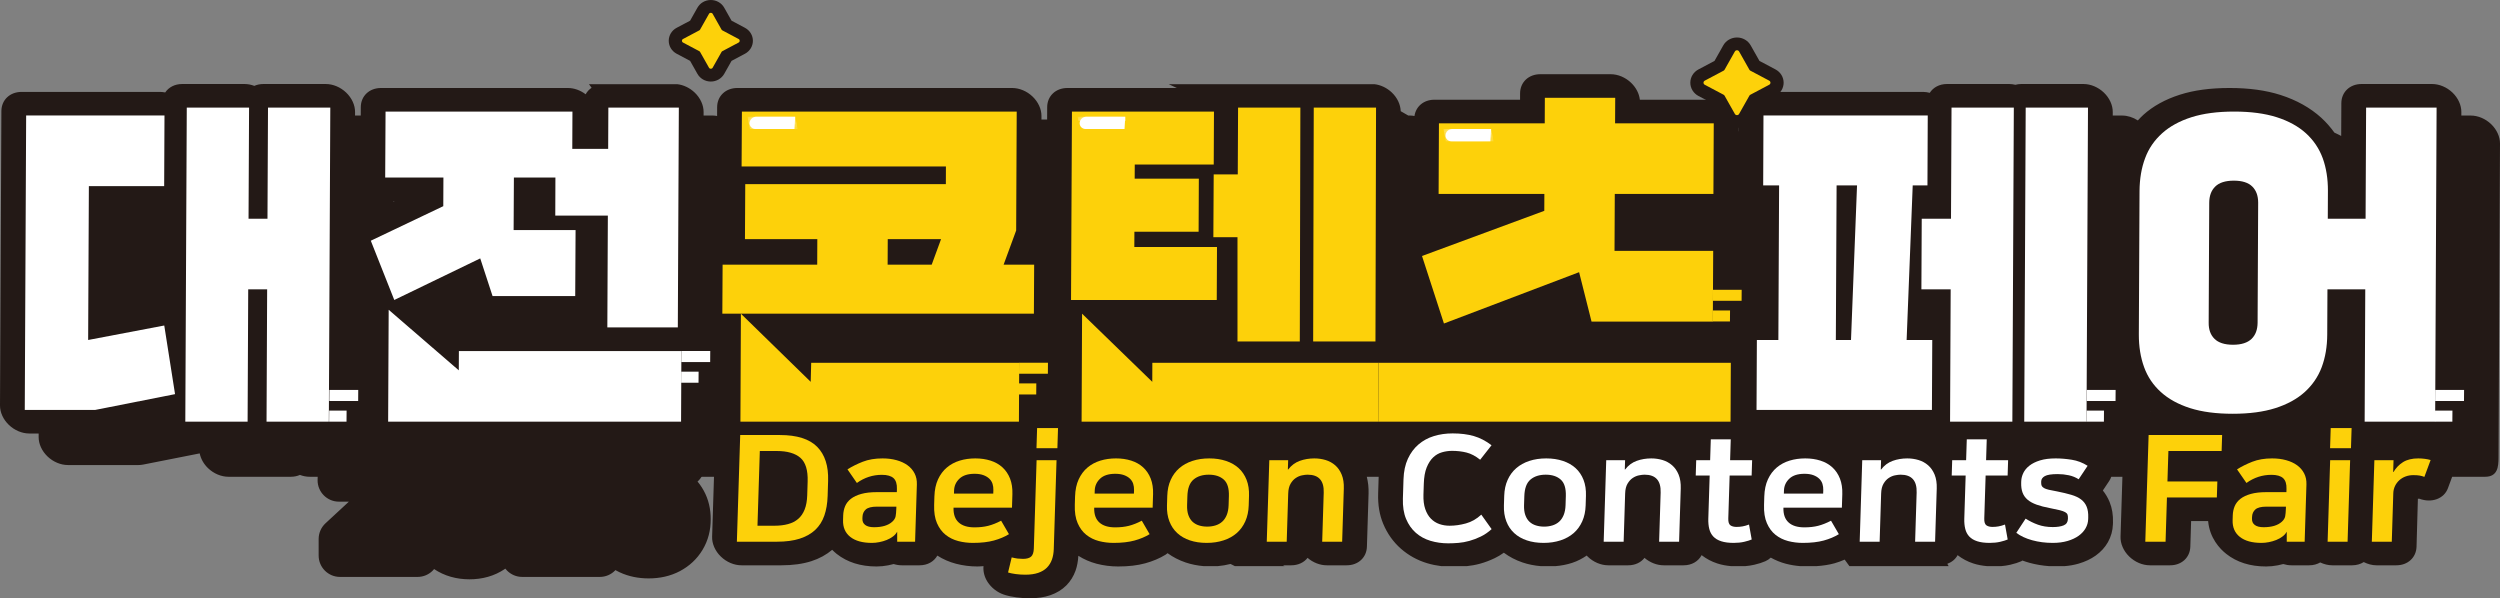 <svg width="234" height="56" viewBox="0 0 234 56" fill="none" xmlns="http://www.w3.org/2000/svg">
<rect x="0" y="0" width="234" height="56" fill="#808080" stroke="none"/>
<g clip-path="url(#clip0_8010_961)">
<path d="M66.533 7.034C66.236 7.034 65.964 6.878 65.82 6.626L65.048 5.256L63.634 4.506C63.373 4.369 63.211 4.105 63.211 3.816C63.211 3.528 63.373 3.264 63.635 3.125L65.048 2.376L65.82 1.007C65.964 0.754 66.236 0.598 66.533 0.598C66.831 0.598 67.104 0.756 67.246 1.009L68.018 2.376L69.431 3.127C69.692 3.264 69.854 3.528 69.854 3.816C69.854 4.105 69.692 4.369 69.43 4.508L68.017 5.256L67.246 6.626C67.104 6.877 66.831 7.034 66.533 7.034Z" fill="#FDD10A"/>
<path d="M66.532 1.196C66.6 1.196 66.667 1.229 66.704 1.294L67.536 2.769C67.554 2.801 67.581 2.827 67.614 2.844L69.135 3.651C69.271 3.722 69.271 3.911 69.135 3.982L67.614 4.789C67.581 4.806 67.554 4.832 67.536 4.864L66.704 6.339C66.667 6.404 66.6 6.437 66.532 6.437C66.465 6.437 66.398 6.404 66.362 6.339L65.529 4.864C65.511 4.832 65.484 4.806 65.452 4.789L63.93 3.982C63.794 3.911 63.794 3.722 63.93 3.651L65.452 2.844C65.484 2.827 65.511 2.801 65.529 2.769L66.362 1.294C66.398 1.229 66.465 1.196 66.532 1.196ZM66.532 0C66.01 0 65.529 0.276 65.279 0.721L64.593 1.937L63.338 2.601C62.879 2.844 62.594 3.31 62.594 3.816C62.594 4.323 62.879 4.789 63.338 5.032L64.593 5.697L65.279 6.912C65.53 7.357 66.01 7.633 66.532 7.633C67.055 7.633 67.535 7.357 67.786 6.913L68.473 5.697L69.728 5.031C70.186 4.788 70.471 4.323 70.471 3.816C70.471 3.31 70.186 2.845 69.728 2.602L68.473 1.937L67.786 0.72C67.536 0.276 67.055 0 66.532 0Z" fill="#231916"/>
<path d="M233.166 11.616C232.635 11.109 231.934 10.815 231.255 10.815H230.382L230.383 10.487C230.386 9.841 230.081 9.172 229.55 8.664C229.019 8.157 228.318 7.863 227.638 7.863H221.041C219.949 7.863 219.155 8.615 219.15 9.654L219.136 12.726C218.933 12.613 218.714 12.514 218.499 12.413C218.143 11.918 217.737 11.45 217.27 11.022C216.243 10.088 214.96 9.371 213.456 8.889C212.079 8.45 210.52 8.236 208.691 8.236C206.885 8.236 205.364 8.441 204.037 8.864C202.672 9.299 201.523 9.934 200.621 10.748C200.436 10.915 200.268 11.093 200.103 11.273C199.651 10.979 199.133 10.815 198.626 10.815H197.753L197.754 10.487C197.757 9.841 197.452 9.172 196.92 8.664C196.389 8.157 195.689 7.863 195.009 7.863H189.178C188.987 7.863 188.81 7.893 188.641 7.937C188.45 7.892 188.258 7.863 188.067 7.863H182.236C181.527 7.863 180.949 8.183 180.625 8.689C180.422 8.637 180.216 8.602 180.01 8.602H164.634C163.541 8.602 162.748 9.354 162.743 10.394L162.736 12.286H162.723L162.725 11.959C162.728 11.312 162.422 10.643 161.891 10.136C161.36 9.628 160.659 9.334 159.98 9.334H153.49C153.428 8.764 153.135 8.193 152.668 7.747C152.137 7.239 151.436 6.945 150.757 6.945H144.171C143.078 6.945 142.285 7.697 142.28 8.736L142.277 9.334H134.258C133.263 9.334 132.524 9.961 132.395 10.857C132.259 10.835 132.123 10.815 131.987 10.815H131.815C131.579 10.679 131.344 10.543 131.107 10.407C131.086 9.785 130.79 9.15 130.28 8.663C129.817 8.221 129.226 7.942 128.633 7.878H109.389C109.643 7.997 109.897 8.115 110.152 8.236H99.907C98.815 8.236 98.021 8.987 98.016 10.027L98.011 11.187H97.481L97.482 10.86C97.485 10.213 97.18 9.545 96.648 9.037C96.117 8.53 95.416 8.236 94.737 8.236H69.015C67.923 8.236 67.13 8.986 67.124 10.025L67.12 10.856C66.989 10.835 66.859 10.815 66.729 10.815H65.856L65.857 10.487C65.86 9.841 65.555 9.172 65.023 8.664C64.56 8.222 63.969 7.942 63.374 7.878H55.124C55.207 7.99 55.289 8.102 55.374 8.215C55.143 8.376 54.947 8.577 54.819 8.826C54.327 8.45 53.732 8.236 53.154 8.236H35.66C34.569 8.236 33.776 8.987 33.77 10.026L33.766 10.815H33.232L33.234 10.487C33.237 9.841 32.931 9.172 32.4 8.664C31.869 8.157 31.168 7.863 30.489 7.863H24.658C24.345 7.863 24.057 7.924 23.805 8.037C23.506 7.924 23.193 7.863 22.885 7.863H17.055C16.361 7.863 15.791 8.167 15.463 8.654C15.299 8.621 15.134 8.602 14.969 8.602H2.021C0.928 8.602 0.135 9.353 0.13 10.393L2.15355e-05 37.952C-0.003 38.599 0.303 39.267 0.834 39.775C1.365 40.282 2.066 40.576 2.745 40.576H3.618L3.617 40.904C3.614 41.55 3.919 42.219 4.45 42.727C4.982 43.234 5.682 43.528 6.362 43.528H12.959C13.107 43.528 13.251 43.514 13.391 43.486L18.692 42.438C18.794 42.94 19.065 43.431 19.477 43.825C20.009 44.332 20.709 44.626 21.389 44.626H27.22C27.532 44.626 27.82 44.565 28.073 44.453C28.371 44.566 28.684 44.626 28.992 44.626H34.823C35.915 44.626 36.709 43.874 36.714 42.835L36.719 41.671C36.732 41.671 36.744 41.675 36.757 41.675H37.63L37.628 42.002C37.625 42.649 37.931 43.317 38.462 43.825C38.993 44.332 39.694 44.626 40.373 44.626H66.83L66.654 50.234C66.634 50.887 66.932 51.569 67.465 52.089C67.999 52.609 68.709 52.912 69.399 52.912H73.15C74.204 52.912 75.142 52.782 75.939 52.527C76.698 52.283 77.349 51.922 77.892 51.462C78.04 51.61 78.184 51.741 78.311 51.842C79.299 52.625 80.555 53.022 82.043 53.022C82.404 53.022 82.778 52.985 83.138 52.914C83.31 52.883 83.481 52.842 83.648 52.794C83.897 52.871 84.152 52.912 84.404 52.912H86.079C86.824 52.912 87.423 52.558 87.735 52.004C88.267 52.346 88.85 52.6 89.478 52.766C90.129 52.936 90.806 53.022 91.488 53.022C91.69 53.022 91.865 53 92.056 52.991C92.01 53.477 92.134 53.995 92.433 54.462C92.788 55.015 93.34 55.446 93.963 55.655C94.294 55.765 94.67 55.848 95.147 55.914C95.561 55.971 95.981 56 96.392 56C97.104 56 97.746 55.904 98.308 55.712C98.908 55.504 99.414 55.194 99.816 54.788C100.198 54.4 100.487 53.935 100.675 53.405C100.823 52.986 100.904 52.519 100.934 52.023C101.457 52.354 102.029 52.604 102.644 52.766C103.296 52.936 103.972 53.022 104.654 53.022C105.633 53.022 106.464 52.925 107.195 52.725C107.908 52.53 108.549 52.257 109.102 51.917C109.168 51.876 109.224 51.825 109.283 51.777C109.787 52.144 110.353 52.437 110.977 52.648C111.515 52.83 112.092 52.944 112.696 52.993H113.962C114.384 52.956 114.789 52.885 115.179 52.786C115.317 52.856 115.454 52.924 115.591 52.993H120.245C120.188 52.966 120.132 52.939 120.076 52.912H120.863C121.51 52.912 122.053 52.648 122.389 52.216C122.903 52.658 123.553 52.912 124.184 52.912H126.053C127.124 52.912 127.911 52.188 127.943 51.174L128.098 46.202C128.115 45.645 128.056 45.121 127.932 44.626H129.043L128.995 46.191C128.962 47.263 129.119 48.197 129.474 49.041C129.855 49.952 130.413 50.734 131.134 51.366C131.843 51.987 132.669 52.442 133.59 52.719C134.021 52.847 134.466 52.937 134.919 52.993H137.28C137.7 52.95 138.124 52.875 138.546 52.758C139 52.632 139.463 52.456 139.916 52.238C140.207 52.1 140.487 51.927 140.759 51.734C141.279 52.121 141.866 52.428 142.515 52.648C143.054 52.83 143.63 52.944 144.234 52.993H145.572C146.131 52.948 146.664 52.845 147.159 52.682C147.666 52.516 148.11 52.274 148.521 51.998C148.549 52.027 148.57 52.061 148.599 52.089C149.132 52.609 149.843 52.912 150.532 52.912H152.4C153.047 52.912 153.59 52.648 153.926 52.216C154.44 52.658 155.089 52.912 155.721 52.912H157.59C158.354 52.912 158.967 52.54 159.271 51.961C159.702 52.297 160.2 52.565 160.742 52.74C161.148 52.872 161.584 52.954 162.059 52.993H163.333C163.635 52.968 163.925 52.925 164.196 52.862C164.613 52.764 164.952 52.656 165.234 52.532C165.429 52.446 165.599 52.331 165.744 52.193C166.185 52.438 166.654 52.634 167.156 52.766C167.602 52.882 168.06 52.956 168.523 52.993H169.997C170.626 52.952 171.193 52.865 171.707 52.725C172.047 52.632 172.357 52.508 172.662 52.379C172.816 52.586 172.961 52.789 173.107 52.993H182.396C182.352 52.92 182.312 52.848 182.267 52.774C182.689 52.619 183.032 52.342 183.232 51.962C183.663 52.298 184.16 52.565 184.702 52.74C185.108 52.872 185.545 52.954 186.019 52.993H187.293C187.595 52.968 187.885 52.925 188.156 52.862C188.573 52.764 188.912 52.656 189.194 52.532C189.233 52.515 189.259 52.484 189.296 52.465C189.511 52.544 189.733 52.616 189.962 52.68C190.557 52.844 191.18 52.947 191.82 52.993H193.222C193.698 52.955 194.146 52.879 194.553 52.758C195.164 52.581 195.704 52.326 196.159 52.001C196.641 51.655 197.025 51.236 197.3 50.752C197.593 50.233 197.751 49.667 197.77 49.068L197.775 48.918C197.798 48.199 197.694 47.565 197.458 46.985C197.302 46.601 197.089 46.239 196.827 45.911L197.425 45.012C197.505 44.892 197.567 44.762 197.615 44.626H198.658L198.482 50.234C198.462 50.887 198.76 51.569 199.293 52.089C199.827 52.609 200.537 52.912 201.227 52.912H203.124C204.196 52.912 204.983 52.188 205.014 51.174L205.089 48.771H206.68C206.825 50.368 207.777 51.37 208.375 51.842C209.363 52.625 210.618 53.022 212.106 53.022C212.468 53.022 212.842 52.985 213.202 52.914C213.374 52.883 213.544 52.842 213.712 52.794C213.96 52.871 214.215 52.912 214.467 52.912H216.143C216.532 52.912 216.881 52.814 217.173 52.644C217.531 52.813 217.914 52.912 218.293 52.912H220.161C220.576 52.912 220.945 52.801 221.247 52.61C221.624 52.799 222.029 52.912 222.43 52.912H224.298C225.369 52.912 226.156 52.188 226.188 51.174L226.315 46.679C226.37 46.679 226.419 46.679 226.455 46.681C227.607 47.109 228.76 46.686 229.127 45.696L229.522 44.626H232.606C233.784 44.626 233.859 43.686 233.863 42.835L234 13.439C234.003 12.792 233.697 12.124 233.166 11.616ZM36.825 18.877L36.825 18.826H36.933L36.825 18.877ZM201.254 38.511L201.254 38.497C201.26 38.502 201.266 38.506 201.272 38.511H201.254Z" fill="#231916"/>
<path d="M75.882 35.74L69.348 29.362L69.304 39.467H95.371L95.398 33.956H75.928L75.882 35.74Z" fill="#FDD10A"/>
<path d="M95.164 10.443H69.442L69.413 15.583H88.538L88.532 17.234H69.756L69.728 22.38H76.501L76.491 24.775H67.636L67.611 29.362H96.772L96.797 24.775H93.937L95.113 21.572L95.164 10.443ZM83.082 24.775L83.093 22.38H88.084L87.206 24.775H83.082Z" fill="#FDD10A"/>
<path d="M113.911 23.118H106.173L106.18 21.688H112.19L112.211 16.723H106.206L106.213 15.403H113.605L113.628 10.443H100.334L100.249 28.078H113.888L113.911 23.118Z" fill="#FDD10A"/>
<path d="M113.602 16.321L113.57 22.199H115.829L115.829 31.96H121.661L121.715 10.071H115.884L115.855 16.321H113.602Z" fill="#FDD10A"/>
<path d="M122.967 10.071L122.912 31.96H128.743L128.798 10.071H122.967Z" fill="#FDD10A"/>
<path d="M107.853 35.74L101.282 29.362L101.237 39.467H129.006L129.031 33.956H107.86L107.853 35.74Z" fill="#FDD10A"/>
<path d="M160.376 18.153L160.407 11.542H151.172L151.184 9.153H144.598L144.587 11.542H134.685L134.654 18.153H144.553L144.546 19.734L133.1 23.961L135.153 30.281L147.804 25.476L148.968 30.101H160.32L160.355 23.484H151.119L151.143 18.153H160.376Z" fill="#FDD10A"/>
<path d="M129.006 39.467H161.98L162.006 33.956H129.031L129.006 39.467Z" fill="#FDD10A"/>
<path d="M73.004 40.719H69.283L68.971 50.704H72.723C73.553 50.704 74.261 50.609 74.851 50.42C75.44 50.231 75.926 49.956 76.308 49.596C76.689 49.236 76.974 48.79 77.157 48.26C77.342 47.729 77.445 47.117 77.467 46.425L77.511 44.998C77.554 43.614 77.212 42.554 76.484 41.819C75.755 41.086 74.597 40.719 73.004 40.719ZM75.596 45.067L75.556 46.356C75.54 46.881 75.46 47.327 75.314 47.692C75.17 48.056 74.967 48.349 74.709 48.571C74.45 48.793 74.134 48.955 73.759 49.055C73.386 49.158 72.961 49.208 72.487 49.208H70.9L71.119 42.214H72.705C73.693 42.214 74.43 42.427 74.918 42.852C75.402 43.276 75.629 44.015 75.596 45.067Z" fill="#FDD10A"/>
<path d="M84.949 43.551C84.663 43.343 84.32 43.184 83.919 43.073C83.517 42.962 83.079 42.907 82.605 42.907C81.902 42.907 81.286 43.011 80.757 43.218C80.225 43.426 79.747 43.664 79.324 43.932L80.204 45.206C80.911 44.698 81.69 44.444 82.541 44.444C83.045 44.444 83.409 44.548 83.636 44.755C83.861 44.963 83.967 45.303 83.952 45.773L83.943 46.064H82.076C81.502 46.064 81.016 46.12 80.617 46.231C80.218 46.341 79.895 46.494 79.647 46.687C79.398 46.881 79.218 47.11 79.105 47.373C78.995 47.637 78.934 47.925 78.923 48.238L78.91 48.682C78.889 49.356 79.114 49.88 79.587 50.254C80.059 50.628 80.736 50.815 81.615 50.815C81.833 50.815 82.061 50.791 82.299 50.745C82.538 50.699 82.767 50.632 82.988 50.545C83.209 50.457 83.406 50.346 83.585 50.212C83.762 50.079 83.892 49.928 83.976 49.762L83.977 50.704H85.652L85.819 45.344C85.831 44.957 85.761 44.613 85.606 44.313C85.453 44.013 85.233 43.759 84.949 43.551ZM83.894 47.63C83.885 47.916 83.863 48.149 83.829 48.329C83.793 48.509 83.689 48.677 83.515 48.834C83.139 49.176 82.571 49.347 81.81 49.347C81.444 49.347 81.17 49.277 80.986 49.139C80.802 49 80.714 48.807 80.722 48.557L80.727 48.391C80.737 48.096 80.84 47.86 81.038 47.685C81.237 47.509 81.583 47.422 82.078 47.422H83.901L83.894 47.63Z" fill="#FDD10A"/>
<path d="M93.705 48.737C93.283 48.959 92.882 49.118 92.504 49.215C92.125 49.312 91.693 49.361 91.21 49.361C90.558 49.361 90.063 49.206 89.727 48.896C89.39 48.587 89.232 48.128 89.251 47.519H94.722L94.761 46.258C94.778 45.705 94.705 45.218 94.541 44.797C94.376 44.377 94.138 44.027 93.831 43.745C93.523 43.463 93.153 43.253 92.718 43.115C92.281 42.976 91.806 42.907 91.293 42.907C90.769 42.907 90.279 42.976 89.826 43.115C89.372 43.253 88.972 43.468 88.627 43.759C88.281 44.049 88.007 44.419 87.799 44.866C87.592 45.314 87.48 45.848 87.46 46.466L87.436 47.256C87.414 47.939 87.502 48.509 87.701 48.966C87.899 49.423 88.169 49.788 88.511 50.059C88.853 50.332 89.246 50.526 89.688 50.642C90.128 50.757 90.587 50.815 91.061 50.815C91.832 50.815 92.487 50.74 93.025 50.593C93.563 50.445 94.034 50.247 94.438 49.998L93.705 48.737ZM89.301 45.912C89.314 45.478 89.482 45.109 89.803 44.804C90.123 44.499 90.595 44.347 91.219 44.347C91.545 44.347 91.821 44.389 92.045 44.472C92.268 44.555 92.454 44.666 92.598 44.804C92.742 44.943 92.843 45.105 92.902 45.289C92.959 45.474 92.986 45.668 92.979 45.871L92.969 46.203H89.292L89.301 45.912Z" fill="#FDD10A"/>
<path d="M97.015 41.952H98.972L99.031 40.068H97.073L97.015 41.952Z" fill="#FDD10A"/>
<path d="M96.767 51.327C96.756 51.696 96.671 51.953 96.513 52.096C96.355 52.238 96.104 52.31 95.758 52.31C95.59 52.31 95.424 52.301 95.262 52.283C95.099 52.264 94.91 52.227 94.694 52.172L94.354 53.584C94.521 53.64 94.754 53.688 95.053 53.73C95.354 53.771 95.657 53.792 95.964 53.792C96.438 53.792 96.843 53.734 97.178 53.619C97.512 53.504 97.784 53.34 97.994 53.128C98.203 52.915 98.359 52.664 98.462 52.372C98.565 52.081 98.621 51.756 98.633 51.396L98.892 43.073H97.025L96.767 51.327Z" fill="#FDD10A"/>
<path d="M106.997 43.745C106.689 43.463 106.319 43.253 105.884 43.115C105.447 42.976 104.973 42.907 104.459 42.907C103.935 42.907 103.445 42.976 102.992 43.115C102.538 43.253 102.138 43.468 101.793 43.759C101.447 44.049 101.173 44.419 100.965 44.866C100.758 45.314 100.646 45.848 100.626 46.466L100.602 47.256C100.58 47.939 100.668 48.509 100.868 48.966C101.066 49.423 101.335 49.788 101.677 50.059C102.02 50.332 102.412 50.526 102.854 50.642C103.294 50.757 103.753 50.815 104.227 50.815C104.999 50.815 105.653 50.74 106.191 50.593C106.729 50.445 107.2 50.247 107.604 49.998L106.872 48.737C106.449 48.959 106.049 49.118 105.67 49.215C105.291 49.312 104.86 49.361 104.376 49.361C103.724 49.361 103.229 49.206 102.893 48.896C102.556 48.587 102.398 48.128 102.417 47.519H107.888L107.927 46.258C107.945 45.705 107.871 45.218 107.707 44.797C107.542 44.377 107.305 44.027 106.997 43.745ZM106.146 45.871L106.135 46.203H102.458L102.467 45.912C102.481 45.478 102.648 45.109 102.969 44.804C103.289 44.499 103.761 44.347 104.385 44.347C104.711 44.347 104.987 44.389 105.211 44.472C105.435 44.555 105.62 44.666 105.764 44.804C105.908 44.943 106.01 45.105 106.068 45.289C106.126 45.474 106.152 45.668 106.146 45.871Z" fill="#FDD10A"/>
<path d="M115.943 43.821C115.62 43.525 115.225 43.3 114.756 43.143C114.287 42.986 113.765 42.907 113.192 42.907C112.608 42.907 112.08 42.986 111.604 43.143C111.131 43.3 110.722 43.525 110.383 43.821C110.043 44.116 109.773 44.481 109.578 44.915C109.38 45.349 109.275 45.848 109.257 46.411L109.229 47.311C109.211 47.864 109.286 48.361 109.456 48.8C109.625 49.238 109.871 49.605 110.194 49.9C110.514 50.197 110.909 50.422 111.373 50.579C111.837 50.736 112.362 50.815 112.945 50.815C113.518 50.815 114.045 50.736 114.524 50.579C115.003 50.422 115.412 50.197 115.754 49.9C116.094 49.605 116.361 49.238 116.559 48.8C116.755 48.361 116.862 47.864 116.88 47.311L116.908 46.411C116.925 45.848 116.849 45.349 116.68 44.915C116.51 44.481 116.265 44.116 115.943 43.821ZM115.024 46.438L114.998 47.283C114.987 47.643 114.926 47.953 114.82 48.211C114.713 48.469 114.571 48.677 114.393 48.834C114.216 48.991 114.007 49.107 113.767 49.18C113.528 49.254 113.269 49.291 112.992 49.291C112.716 49.291 112.459 49.254 112.225 49.18C111.99 49.107 111.788 48.991 111.62 48.834C111.453 48.677 111.323 48.469 111.231 48.211C111.14 47.953 111.101 47.643 111.112 47.283L111.139 46.438C111.161 45.709 111.353 45.192 111.713 44.888C112.074 44.583 112.551 44.43 113.144 44.43C113.737 44.43 114.204 44.583 114.545 44.888C114.888 45.192 115.047 45.709 115.024 46.438Z" fill="#FDD10A"/>
<path d="M124.975 43.551C124.714 43.325 124.415 43.161 124.078 43.059C123.74 42.958 123.388 42.907 123.022 42.907C122.539 42.907 122.084 42.983 121.659 43.136C121.233 43.288 120.871 43.558 120.573 43.946H120.544L120.571 43.073H118.807L118.569 50.704H120.436L120.577 46.189C120.589 45.811 120.663 45.506 120.799 45.275C120.934 45.044 121.095 44.866 121.283 44.742C121.468 44.617 121.664 44.534 121.869 44.492C122.072 44.451 122.248 44.43 122.396 44.43C123.435 44.43 123.935 44.989 123.9 46.106L123.757 50.704H125.626L125.781 45.733C125.797 45.225 125.731 44.79 125.585 44.43C125.437 44.071 125.234 43.777 124.975 43.551Z" fill="#FDD10A"/>
<path d="M202.962 42.214H207.944L207.991 40.719H201.111L200.8 50.704H202.697L202.826 46.563H207.497L207.544 45.067H202.873L202.962 42.214Z" fill="#FDD10A"/>
<path d="M215.012 43.551C214.727 43.343 214.383 43.184 213.982 43.073C213.58 42.962 213.142 42.907 212.668 42.907C211.965 42.907 211.35 43.011 210.82 43.218C210.288 43.426 209.811 43.664 209.387 43.932L210.267 45.206C210.975 44.698 211.754 44.444 212.605 44.444C213.109 44.444 213.473 44.548 213.699 44.755C213.925 44.963 214.031 45.303 214.016 45.773L214.007 46.064H212.139C211.565 46.064 211.08 46.12 210.68 46.231C210.281 46.341 209.958 46.494 209.71 46.687C209.461 46.881 209.282 47.11 209.169 47.373C209.058 47.637 208.997 47.925 208.987 48.238L208.973 48.682C208.952 49.356 209.177 49.88 209.651 50.254C210.123 50.628 210.799 50.815 211.679 50.815C211.897 50.815 212.124 50.791 212.363 50.745C212.601 50.699 212.831 50.632 213.052 50.545C213.272 50.457 213.47 50.346 213.648 50.212C213.825 50.079 213.956 49.928 214.039 49.762L214.04 50.704H215.716L215.883 45.344C215.895 44.957 215.825 44.613 215.669 44.313C215.516 44.013 215.296 43.759 215.012 43.551ZM213.957 47.63C213.948 47.916 213.926 48.149 213.892 48.329C213.856 48.509 213.753 48.677 213.579 48.834C213.202 49.176 212.634 49.347 211.874 49.347C211.508 49.347 211.233 49.277 211.05 49.139C210.865 49 210.778 48.807 210.786 48.557L210.791 48.391C210.801 48.096 210.904 47.86 211.102 47.685C211.301 47.509 211.646 47.422 212.141 47.422H213.965L213.957 47.63Z" fill="#FDD10A"/>
<path d="M218.154 40.068L218.095 41.952H220.051L220.11 40.068H218.154Z" fill="#FDD10A"/>
<path d="M217.865 50.704H219.734L219.972 43.073H218.103L217.865 50.704Z" fill="#FDD10A"/>
<path d="M226.975 42.949C226.767 42.921 226.561 42.907 226.353 42.907C225.77 42.907 225.294 43.023 224.926 43.253C224.557 43.484 224.259 43.793 224.03 44.181H224L224.035 43.073H222.241L222.003 50.704H223.871L224.012 46.175C224.019 45.926 224.073 45.698 224.174 45.49C224.275 45.282 224.409 45.102 224.576 44.95C224.746 44.797 224.941 44.679 225.167 44.596C225.391 44.513 225.632 44.472 225.888 44.472C226.127 44.472 226.324 44.486 226.481 44.513C226.639 44.541 226.785 44.583 226.922 44.638L227.506 43.059C227.358 43.014 227.181 42.976 226.975 42.949Z" fill="#FDD10A"/>
<path d="M8.318 17.42H15.366L15.396 10.81H2.448L2.318 38.368H8.915L16.384 36.892L15.375 30.467L8.251 31.822L8.318 17.42Z" fill="white"/>
<path d="M25.085 10.071L25.036 20.473H23.264L23.313 10.071H17.482L17.345 39.467H23.176L23.233 27.083H25.005L24.948 39.467H30.779L30.916 10.071H25.085Z" fill="white"/>
<path d="M56.925 13.932H53.566L53.581 10.443H36.088L36.054 16.618H41.504L41.492 19.298L34.707 22.531L36.904 28.078L44.95 24.186L46.103 27.711H53.84L53.874 21.537H48.075L48.1 16.618H51.987L51.974 20.182H56.895L56.847 30.647H63.444L63.539 10.071H56.942L56.925 13.932Z" fill="white"/>
<path d="M42.943 34.664L36.38 28.996L36.33 39.467H63.748L63.779 32.857H42.952L42.943 34.664Z" fill="white"/>
<path d="M179.03 17.351H180.41L180.437 10.81H165.061L165.034 17.351H166.524L166.455 31.822H164.443L164.411 38.368H180.828L180.86 31.822H178.46L179.03 17.351ZM171.905 17.351H173.819L173.254 31.822H171.835L171.905 17.351Z" fill="white"/>
<path d="M182.663 10.071L182.614 20.473H179.874L179.843 27.083H182.583L182.526 39.467H188.357L188.494 10.071H182.663Z" fill="white"/>
<path d="M189.469 39.467H195.299L195.436 10.071H189.605L189.469 39.467Z" fill="white"/>
<path d="M221.468 10.071L221.419 20.473H217.881L217.893 17.862C217.897 16.734 217.736 15.717 217.408 14.81C217.075 13.903 216.551 13.129 215.84 12.478C215.123 11.827 214.213 11.327 213.104 10.972C211.994 10.618 210.668 10.443 209.118 10.443C207.562 10.443 206.233 10.618 205.12 10.972C204.008 11.327 203.093 11.827 202.371 12.478C201.649 13.129 201.114 13.903 200.781 14.81C200.441 15.717 200.27 16.734 200.26 17.862L200.195 31.31C200.191 32.438 200.359 33.456 200.687 34.362C201.014 35.27 201.538 36.043 202.255 36.694C202.972 37.345 203.881 37.845 204.991 38.2C206.101 38.554 207.427 38.729 208.983 38.729C210.533 38.729 211.861 38.554 212.974 38.2C214.087 37.845 215.002 37.345 215.724 36.694C216.44 36.043 216.975 35.27 217.314 34.362C217.653 33.456 217.825 32.438 217.829 31.31L217.849 27.083H221.389L221.331 39.467H227.929L228.065 10.071H221.468ZM211.311 30.211C211.305 30.845 211.123 31.351 210.749 31.717C210.374 32.078 209.797 32.269 209.014 32.269C208.224 32.269 207.643 32.078 207.281 31.717C206.906 31.351 206.726 30.845 206.732 30.211L206.784 18.967C206.789 18.327 206.973 17.827 207.347 17.461C207.715 17.095 208.299 16.909 209.088 16.909C209.872 16.909 210.446 17.095 210.815 17.461C211.184 17.827 211.363 18.327 211.364 18.967L211.311 30.211Z" fill="white"/>
<path d="M133.268 45.275C133.287 44.656 133.377 44.149 133.538 43.751C133.699 43.355 133.902 43.041 134.146 42.81C134.39 42.58 134.666 42.42 134.976 42.333C135.284 42.244 135.599 42.2 135.915 42.2C136.399 42.2 136.852 42.254 137.273 42.36C137.694 42.466 138.118 42.69 138.543 43.032L139.608 41.675C139.077 41.269 138.524 40.982 137.952 40.816C137.378 40.65 136.716 40.567 135.965 40.567C135.342 40.567 134.759 40.65 134.215 40.816C133.671 40.982 133.191 41.243 132.775 41.598C132.359 41.954 132.026 42.401 131.777 42.941C131.527 43.482 131.391 44.126 131.367 44.873L131.311 46.66C131.288 47.408 131.388 48.045 131.609 48.571C131.829 49.097 132.134 49.531 132.524 49.873C132.913 50.215 133.37 50.463 133.894 50.621C134.418 50.778 134.972 50.856 135.556 50.856C135.851 50.856 136.168 50.843 136.505 50.815C136.842 50.787 137.186 50.725 137.534 50.628C137.884 50.531 138.236 50.397 138.592 50.226C138.948 50.055 139.29 49.822 139.615 49.526L138.649 48.17C138.211 48.576 137.731 48.85 137.207 48.993C136.683 49.137 136.175 49.208 135.68 49.208C135.345 49.208 135.025 49.155 134.722 49.05C134.419 48.943 134.154 48.774 133.93 48.544C133.704 48.313 133.529 48.013 133.402 47.643C133.275 47.274 133.219 46.826 133.235 46.3L133.268 45.275Z" fill="white"/>
<path d="M147.481 43.821C147.158 43.526 146.763 43.3 146.293 43.143C145.825 42.986 145.302 42.907 144.73 42.907C144.146 42.907 143.618 42.986 143.142 43.143C142.669 43.3 142.26 43.526 141.921 43.821C141.58 44.116 141.311 44.481 141.116 44.915C140.918 45.349 140.813 45.848 140.795 46.411L140.767 47.311C140.749 47.864 140.824 48.361 140.994 48.8C141.162 49.238 141.409 49.605 141.732 49.9C142.052 50.197 142.447 50.422 142.911 50.579C143.375 50.736 143.899 50.815 144.483 50.815C145.056 50.815 145.582 50.736 146.062 50.579C146.54 50.422 146.95 50.197 147.292 49.9C147.632 49.605 147.899 49.238 148.097 48.8C148.293 48.361 148.4 47.864 148.417 47.311L148.445 46.411C148.463 45.848 148.387 45.349 148.218 44.915C148.048 44.481 147.803 44.116 147.481 43.821ZM146.562 46.439L146.536 47.283C146.525 47.643 146.464 47.953 146.358 48.211C146.251 48.47 146.109 48.677 145.931 48.834C145.754 48.991 145.545 49.107 145.305 49.18C145.065 49.254 144.807 49.292 144.53 49.292C144.253 49.292 143.997 49.254 143.763 49.18C143.528 49.107 143.326 48.991 143.158 48.834C142.99 48.677 142.861 48.47 142.769 48.211C142.678 47.953 142.639 47.643 142.65 47.283L142.677 46.439C142.699 45.709 142.891 45.192 143.251 44.888C143.611 44.583 144.089 44.43 144.682 44.43C145.275 44.43 145.742 44.583 146.083 44.888C146.426 45.192 146.585 45.709 146.562 46.439Z" fill="white"/>
<path d="M156.511 43.551C156.251 43.325 155.952 43.161 155.615 43.059C155.277 42.958 154.925 42.907 154.559 42.907C154.075 42.907 153.62 42.983 153.195 43.136C152.77 43.288 152.408 43.558 152.11 43.946H152.081L152.108 43.073H150.343L150.105 50.704H151.973L152.114 46.189C152.125 45.811 152.199 45.506 152.335 45.275C152.471 45.045 152.632 44.866 152.819 44.742C153.005 44.617 153.201 44.534 153.405 44.492C153.609 44.452 153.785 44.43 153.933 44.43C154.972 44.43 155.472 44.989 155.437 46.106L155.294 50.704H157.163L157.318 45.733C157.333 45.225 157.268 44.79 157.121 44.43C156.974 44.071 156.77 43.777 156.511 43.551Z" fill="white"/>
<path d="M161.999 41.12H160.131L160.069 43.073H158.765L158.72 44.513H160.025L159.898 48.544C159.887 48.903 159.917 49.224 159.988 49.506C160.058 49.788 160.184 50.025 160.366 50.219C160.547 50.413 160.795 50.561 161.108 50.662C161.421 50.764 161.811 50.815 162.275 50.815C162.641 50.815 162.971 50.78 163.265 50.711C163.558 50.642 163.79 50.57 163.96 50.496L163.708 49.097C163.488 49.18 163.285 49.238 163.101 49.27C162.918 49.303 162.731 49.319 162.543 49.319C162.297 49.319 162.103 49.268 161.963 49.167C161.823 49.065 161.758 48.853 161.768 48.53L161.894 44.513H163.954L163.999 43.073H161.938L161.999 41.12Z" fill="white"/>
<path d="M171.509 43.745C171.201 43.463 170.831 43.253 170.396 43.115C169.959 42.976 169.485 42.907 168.971 42.907C168.447 42.907 167.957 42.976 167.504 43.115C167.05 43.253 166.65 43.468 166.305 43.759C165.959 44.05 165.685 44.419 165.477 44.866C165.27 45.314 165.158 45.848 165.138 46.466L165.114 47.256C165.092 47.939 165.18 48.509 165.38 48.966C165.578 49.423 165.847 49.788 166.189 50.06C166.532 50.332 166.924 50.526 167.366 50.642C167.806 50.757 168.265 50.815 168.739 50.815C169.511 50.815 170.165 50.74 170.703 50.593C171.241 50.445 171.712 50.247 172.116 49.998L171.384 48.738C170.961 48.959 170.56 49.118 170.182 49.215C169.803 49.312 169.372 49.361 168.888 49.361C168.236 49.361 167.741 49.206 167.405 48.896C167.068 48.587 166.91 48.128 166.929 47.519H172.4L172.439 46.258C172.457 45.705 172.383 45.218 172.219 44.798C172.054 44.378 171.817 44.027 171.509 43.745ZM170.658 45.871L170.647 46.203H166.97L166.979 45.912C166.993 45.478 167.16 45.109 167.481 44.804C167.801 44.499 168.273 44.347 168.897 44.347C169.223 44.347 169.499 44.389 169.723 44.472C169.947 44.555 170.132 44.666 170.276 44.804C170.42 44.943 170.522 45.105 170.58 45.289C170.638 45.474 170.664 45.668 170.658 45.871Z" fill="white"/>
<path d="M180.473 43.551C180.212 43.325 179.914 43.161 179.576 43.059C179.238 42.958 178.886 42.907 178.52 42.907C178.037 42.907 177.582 42.983 177.157 43.136C176.731 43.288 176.369 43.558 176.071 43.946H176.042L176.069 43.073H174.305L174.067 50.704H175.934L176.075 46.189C176.087 45.811 176.161 45.506 176.297 45.275C176.432 45.045 176.593 44.866 176.781 44.742C176.966 44.617 177.162 44.534 177.367 44.492C177.57 44.452 177.746 44.43 177.894 44.43C178.933 44.43 179.433 44.989 179.398 46.106L179.255 50.704H181.124L181.279 45.733C181.295 45.225 181.229 44.79 181.083 44.43C180.935 44.071 180.732 43.777 180.473 43.551Z" fill="white"/>
<path d="M186.503 49.319C186.257 49.319 186.063 49.268 185.923 49.167C185.783 49.065 185.718 48.853 185.728 48.53L185.854 44.513H187.914L187.959 43.073H185.898L185.959 41.12H184.091L184.029 43.073H182.725L182.68 44.513H183.985L183.858 48.544C183.847 48.903 183.877 49.224 183.948 49.506C184.018 49.788 184.144 50.025 184.326 50.219C184.507 50.413 184.755 50.561 185.068 50.662C185.381 50.764 185.771 50.815 186.235 50.815C186.601 50.815 186.931 50.78 187.225 50.711C187.518 50.642 187.75 50.57 187.92 50.496L187.668 49.097C187.448 49.18 187.245 49.238 187.061 49.27C186.878 49.303 186.691 49.319 186.503 49.319Z" fill="white"/>
<path d="M191.056 45.053C191.063 44.85 191.176 44.686 191.398 44.562C191.62 44.437 192.022 44.375 192.605 44.375C192.96 44.375 193.308 44.412 193.647 44.486C193.985 44.56 194.29 44.684 194.562 44.86L195.401 43.599C194.936 43.304 194.441 43.115 193.915 43.032C193.388 42.949 192.888 42.907 192.413 42.907C191.84 42.907 191.352 42.969 190.946 43.094C190.543 43.218 190.211 43.383 189.953 43.586C189.694 43.789 189.505 44.018 189.383 44.271C189.262 44.525 189.196 44.781 189.188 45.04L189.183 45.178C189.172 45.538 189.215 45.848 189.311 46.106C189.408 46.365 189.563 46.586 189.779 46.77C189.996 46.956 190.279 47.11 190.625 47.235C190.972 47.36 191.39 47.468 191.882 47.56C192.265 47.634 192.567 47.699 192.789 47.754C193.009 47.809 193.177 47.869 193.294 47.934C193.411 47.998 193.484 48.075 193.518 48.163C193.549 48.25 193.563 48.359 193.559 48.488L193.557 48.571C193.547 48.867 193.415 49.068 193.16 49.174C192.904 49.28 192.563 49.333 192.138 49.333C191.624 49.333 191.162 49.259 190.751 49.111C190.341 48.964 189.957 48.774 189.598 48.544L188.726 49.873C189.113 50.169 189.607 50.399 190.209 50.566C190.812 50.732 191.455 50.815 192.137 50.815C192.651 50.815 193.112 50.755 193.521 50.635C193.93 50.515 194.276 50.353 194.56 50.15C194.843 49.947 195.059 49.712 195.212 49.444C195.363 49.176 195.444 48.894 195.453 48.599L195.458 48.447C195.471 48.041 195.423 47.701 195.311 47.428C195.201 47.156 195.029 46.93 194.792 46.75C194.555 46.57 194.249 46.425 193.871 46.314C193.493 46.203 193.05 46.097 192.539 45.995C192.225 45.94 191.969 45.889 191.773 45.843C191.577 45.797 191.425 45.743 191.319 45.683C191.211 45.624 191.14 45.552 191.102 45.469C191.065 45.386 191.05 45.275 191.054 45.136L191.056 45.053Z" fill="white"/>
<path d="M74.359 12.076H70.72C70.392 12.076 70.141 11.819 70.161 11.5C70.18 11.182 70.462 10.925 70.791 10.925H74.43L74.359 12.076Z" fill="white"/>
<mask id="mask0_8010_961" style="mask-type:luminance" maskUnits="userSpaceOnUse" x="70" y="10" width="5" height="3">
<path d="M74.359 12.076H70.72C70.392 12.076 70.141 11.819 70.161 11.5C70.18 11.182 70.462 10.925 70.791 10.925H74.43L74.359 12.076Z" fill="white"/>
</mask>
<g mask="url(#mask0_8010_961)">
<path d="M70.167 11.951H74.629L74.653 12.076H70.191L70.167 11.951Z" fill="white"/>
<path d="M70.153 11.879H74.615L74.629 11.951H70.167L70.153 11.879Z" fill="white"/>
<path d="M70.139 11.808H74.601L74.615 11.879H70.153L70.139 11.808Z" fill="white"/>
<path d="M70.126 11.736H74.588L74.601 11.808H70.139L70.126 11.736Z" fill="white"/>
<path d="M70.112 11.665H74.574L74.588 11.736H70.126L70.112 11.665Z" fill="white"/>
<path d="M70.098 11.594H74.56L74.573 11.665H70.112L70.098 11.594Z" fill="white"/>
<path d="M70.084 11.522H74.546L74.56 11.594H70.098L70.084 11.522Z" fill="white"/>
<path d="M70.07 11.451H74.532L74.546 11.522H70.084L70.07 11.451Z" fill="white"/>
<path d="M70.056 11.38H74.518L74.532 11.451H70.07L70.056 11.38Z" fill="white"/>
<path d="M70.043 11.308H74.505L74.518 11.38H70.056L70.043 11.308Z" fill="white"/>
<path d="M70.029 11.237H74.491L74.504 11.308H70.043L70.029 11.237Z" fill="white"/>
<path d="M74.491 11.237H70.029L69.969 10.925H74.43L74.491 11.237Z" fill="white"/>
</g>
<path d="M105.255 12.076H101.615C101.287 12.076 101.037 11.819 101.056 11.5C101.076 11.182 101.358 10.925 101.686 10.925H105.326L105.255 12.076Z" fill="white"/>
<mask id="mask1_8010_961" style="mask-type:luminance" maskUnits="userSpaceOnUse" x="101" y="10" width="5" height="3">
<path d="M105.255 12.076H101.615C101.287 12.076 101.037 11.819 101.056 11.5C101.076 11.182 101.358 10.925 101.686 10.925H105.326L105.255 12.076Z" fill="white"/>
</mask>
<g mask="url(#mask1_8010_961)">
<path d="M100.924 11.237H105.386L105.4 11.308H100.938L100.924 11.237Z" fill="white"/>
<path d="M105.386 11.237H100.924L100.864 10.925H105.326L105.386 11.237Z" fill="white"/>
</g>
<path d="M139.497 13.228H135.858C135.53 13.228 135.279 12.97 135.299 12.652C135.318 12.334 135.6 12.076 135.929 12.076H139.568L139.497 13.228Z" fill="white"/>
<mask id="mask2_8010_961" style="mask-type:luminance" maskUnits="userSpaceOnUse" x="135" y="12" width="5" height="2">
<path d="M139.497 13.228H135.858C135.53 13.228 135.279 12.97 135.299 12.652C135.318 12.334 135.6 12.076 135.929 12.076H139.568L139.497 13.228Z" fill="white"/>
</mask>
<g mask="url(#mask2_8010_961)">
<path d="M135.305 13.102H139.767L139.791 13.228H135.329L135.305 13.102Z" fill="white"/>
<path d="M135.291 13.031H139.753L139.767 13.102H135.305L135.291 13.031Z" fill="white"/>
<path d="M135.277 12.96H139.739L139.753 13.031H135.291L135.277 12.96Z" fill="white"/>
<path d="M135.264 12.888H139.726L139.739 12.96H135.278L135.264 12.888Z" fill="white"/>
<path d="M135.25 12.817H139.712L139.725 12.888H135.264L135.25 12.817Z" fill="white"/>
<path d="M135.236 12.745H139.698L139.711 12.817H135.25L135.236 12.745Z" fill="white"/>
<path d="M135.222 12.674H139.684L139.698 12.745H135.236L135.222 12.674Z" fill="white"/>
<path d="M135.208 12.603H139.67L139.684 12.674H135.222L135.208 12.603Z" fill="white"/>
<path d="M135.195 12.531H139.656L139.67 12.603H135.208L135.195 12.531Z" fill="white"/>
<path d="M135.181 12.46H139.642L139.656 12.531H135.194L135.181 12.46Z" fill="white"/>
<path d="M135.167 12.389H139.629L139.643 12.46H135.181L135.167 12.389Z" fill="white"/>
<path d="M139.629 12.389H135.167L135.106 12.076H139.568L139.629 12.389Z" fill="white"/>
</g>
<path d="M66.472 33.888H63.77L63.778 32.855H66.479L66.472 33.888Z" fill="white"/>
<path d="M65.382 35.823H63.753L63.761 34.791H65.39L65.382 35.823Z" fill="white"/>
<path d="M98.081 34.984H95.379L95.387 33.952H98.089L98.081 34.984Z" fill="#FDD10A"/>
<path d="M96.991 36.919H95.362L95.37 35.887H96.999L96.991 36.919Z" fill="#FDD10A"/>
<path d="M163.014 28.157H160.312L160.32 27.125H163.021L163.014 28.157Z" fill="#FDD10A"/>
<path d="M161.924 30.092H160.295L160.303 29.06H161.932L161.924 30.092Z" fill="#FDD10A"/>
<path d="M230.63 37.532H227.929L227.936 36.5H230.638L230.63 37.532Z" fill="white"/>
<path d="M229.541 39.467H227.912L227.919 38.435H229.548L229.541 39.467Z" fill="white"/>
<path d="M198.015 37.532H195.314L195.321 36.5H198.023L198.015 37.532Z" fill="white"/>
<path d="M196.926 39.467H195.297L195.304 38.435H196.933L196.926 39.467Z" fill="white"/>
<path d="M33.524 37.532H30.822L30.83 36.5H33.531L33.524 37.532Z" fill="white"/>
<path d="M32.434 39.467H30.805L30.813 38.435H32.442L32.434 39.467Z" fill="white"/>
<path d="M162.582 11.376C162.273 11.376 161.99 11.212 161.842 10.951L160.933 9.339L159.269 8.456C159.001 8.318 158.832 8.043 158.831 7.744C158.829 7.445 158.997 7.169 159.268 7.024L160.932 6.142L161.841 4.531C161.99 4.27 162.273 4.106 162.582 4.106C162.89 4.106 163.173 4.27 163.321 4.531L164.23 6.142L165.893 7.024C166.165 7.169 166.333 7.445 166.331 7.744C166.33 8.043 166.161 8.318 165.889 8.459L164.23 9.339L163.321 10.95C163.173 11.212 162.89 11.376 162.582 11.376Z" fill="#FDD10A"/>
<path d="M162.581 4.704C162.659 4.704 162.737 4.742 162.779 4.818L163.744 6.527C163.765 6.564 163.796 6.594 163.834 6.614L165.597 7.549C165.754 7.632 165.754 7.85 165.597 7.933L163.834 8.867C163.796 8.887 163.765 8.918 163.744 8.954L162.779 10.663C162.737 10.739 162.659 10.777 162.581 10.777C162.503 10.777 162.426 10.739 162.383 10.663L161.418 8.954C161.398 8.918 161.367 8.887 161.329 8.867L159.565 7.933C159.409 7.85 159.409 7.632 159.565 7.549L161.329 6.614C161.367 6.594 161.398 6.564 161.418 6.527L162.383 4.818C162.426 4.742 162.503 4.704 162.581 4.704ZM162.581 3.509C162.047 3.509 161.556 3.791 161.3 4.245L160.478 5.702L158.973 6.499C158.505 6.748 158.214 7.223 158.214 7.741C158.214 8.258 158.505 8.734 158.973 8.982L160.478 9.779L161.3 11.237C161.556 11.691 162.047 11.973 162.581 11.973C163.115 11.973 163.606 11.691 163.862 11.237L164.685 9.779L166.189 8.982C166.657 8.734 166.948 8.258 166.948 7.741C166.948 7.223 166.657 6.747 166.188 6.499L164.685 5.702L163.862 4.244C163.606 3.791 163.115 3.509 162.581 3.509Z" fill="#231916"/>
<mask id="path-87-outside-1_8010_961" maskUnits="userSpaceOnUse" x="29" y="39" width="38" height="16" fill="black">
<rect fill="white" x="29" y="39" width="38" height="16"/>
<path d="M31.825 52V50.449L35.45 47.093C35.758 46.795 36.016 46.526 36.225 46.288C36.437 46.049 36.598 45.815 36.707 45.587C36.817 45.355 36.871 45.104 36.871 44.836C36.871 44.538 36.803 44.281 36.668 44.065C36.532 43.847 36.346 43.679 36.111 43.563C35.876 43.444 35.609 43.384 35.31 43.384C34.999 43.384 34.727 43.447 34.495 43.573C34.263 43.699 34.084 43.88 33.958 44.115C33.832 44.35 33.769 44.63 33.769 44.955H31.726C31.726 44.289 31.877 43.711 32.178 43.22C32.48 42.73 32.903 42.35 33.446 42.082C33.99 41.813 34.616 41.679 35.325 41.679C36.054 41.679 36.689 41.808 37.229 42.067C37.773 42.322 38.196 42.677 38.497 43.131C38.799 43.585 38.95 44.105 38.95 44.692C38.95 45.076 38.873 45.456 38.721 45.83C38.572 46.205 38.305 46.621 37.92 47.078C37.536 47.532 36.994 48.077 36.295 48.714L34.808 50.17V50.24H39.084V52H31.825ZM43.936 52.224C43.081 52.22 42.345 52.01 41.728 51.592C41.115 51.175 40.643 50.57 40.312 49.778C39.983 48.986 39.821 48.033 39.824 46.919C39.824 45.809 39.988 44.862 40.316 44.08C40.648 43.298 41.12 42.703 41.733 42.295C42.35 41.885 43.084 41.679 43.936 41.679C44.788 41.679 45.52 41.885 46.133 42.295C46.75 42.706 47.224 43.303 47.555 44.085C47.887 44.864 48.051 45.809 48.047 46.919C48.047 48.036 47.882 48.99 47.55 49.783C47.222 50.575 46.751 51.18 46.138 51.597C45.525 52.015 44.791 52.224 43.936 52.224ZM43.936 50.439C44.519 50.439 44.985 50.146 45.333 49.559C45.681 48.972 45.853 48.092 45.85 46.919C45.85 46.147 45.77 45.504 45.611 44.99C45.456 44.476 45.233 44.09 44.945 43.832C44.66 43.573 44.324 43.444 43.936 43.444C43.356 43.444 42.892 43.734 42.544 44.314C42.196 44.894 42.02 45.762 42.017 46.919C42.017 47.701 42.095 48.354 42.251 48.878C42.41 49.398 42.633 49.789 42.922 50.051C43.21 50.31 43.548 50.439 43.936 50.439ZM48.882 52V50.449L52.507 47.093C52.815 46.795 53.073 46.526 53.282 46.288C53.494 46.049 53.655 45.815 53.764 45.587C53.874 45.355 53.928 45.104 53.928 44.836C53.928 44.538 53.861 44.281 53.725 44.065C53.589 43.847 53.403 43.679 53.168 43.563C52.932 43.444 52.666 43.384 52.367 43.384C52.056 43.384 51.784 43.447 51.552 43.573C51.32 43.699 51.141 43.88 51.015 44.115C50.889 44.35 50.826 44.63 50.826 44.955H48.783C48.783 44.289 48.934 43.711 49.235 43.22C49.537 42.73 49.959 42.35 50.503 42.082C51.047 41.813 51.673 41.679 52.382 41.679C53.111 41.679 53.746 41.808 54.286 42.067C54.83 42.322 55.253 42.677 55.554 43.131C55.856 43.585 56.007 44.105 56.007 44.692C56.007 45.076 55.93 45.456 55.778 45.83C55.629 46.205 55.362 46.621 54.977 47.078C54.593 47.532 54.051 48.077 53.352 48.714L51.865 50.17V50.24H56.141V52H48.882ZM60.719 52.139C60.017 52.139 59.39 52.01 58.84 51.751C58.293 51.493 57.859 51.137 57.538 50.682C57.216 50.228 57.049 49.708 57.035 49.121H59.123C59.147 49.516 59.312 49.836 59.621 50.081C59.929 50.326 60.295 50.449 60.719 50.449C61.057 50.449 61.356 50.374 61.614 50.225C61.876 50.073 62.08 49.862 62.226 49.594C62.375 49.322 62.45 49.01 62.45 48.659C62.45 48.301 62.373 47.986 62.221 47.715C62.072 47.443 61.864 47.231 61.599 47.078C61.334 46.926 61.031 46.848 60.69 46.844C60.391 46.844 60.101 46.906 59.82 47.028C59.541 47.151 59.324 47.318 59.168 47.531L57.254 47.188L57.736 41.818H63.961V43.578H59.511L59.248 46.129H59.307C59.486 45.877 59.757 45.668 60.118 45.502C60.479 45.336 60.883 45.254 61.331 45.254C61.944 45.254 62.491 45.398 62.972 45.686C63.452 45.974 63.832 46.37 64.11 46.874C64.388 47.375 64.526 47.952 64.523 48.604C64.526 49.291 64.367 49.9 64.045 50.434C63.727 50.964 63.282 51.382 62.708 51.687C62.138 51.988 61.475 52.139 60.719 52.139Z"/>
</mask>
<path d="M31.825 52V50.449L35.45 47.093C35.758 46.795 36.016 46.526 36.225 46.288C36.437 46.049 36.598 45.815 36.707 45.587C36.817 45.355 36.871 45.104 36.871 44.836C36.871 44.538 36.803 44.281 36.668 44.065C36.532 43.847 36.346 43.679 36.111 43.563C35.876 43.444 35.609 43.384 35.31 43.384C34.999 43.384 34.727 43.447 34.495 43.573C34.263 43.699 34.084 43.88 33.958 44.115C33.832 44.35 33.769 44.63 33.769 44.955H31.726C31.726 44.289 31.877 43.711 32.178 43.22C32.48 42.73 32.903 42.35 33.446 42.082C33.99 41.813 34.616 41.679 35.325 41.679C36.054 41.679 36.689 41.808 37.229 42.067C37.773 42.322 38.196 42.677 38.497 43.131C38.799 43.585 38.95 44.105 38.95 44.692C38.95 45.076 38.873 45.456 38.721 45.83C38.572 46.205 38.305 46.621 37.92 47.078C37.536 47.532 36.994 48.077 36.295 48.714L34.808 50.17V50.24H39.084V52H31.825ZM43.936 52.224C43.081 52.22 42.345 52.01 41.728 51.592C41.115 51.175 40.643 50.57 40.312 49.778C39.983 48.986 39.821 48.033 39.824 46.919C39.824 45.809 39.988 44.862 40.316 44.08C40.648 43.298 41.12 42.703 41.733 42.295C42.35 41.885 43.084 41.679 43.936 41.679C44.788 41.679 45.52 41.885 46.133 42.295C46.75 42.706 47.224 43.303 47.555 44.085C47.887 44.864 48.051 45.809 48.047 46.919C48.047 48.036 47.882 48.99 47.55 49.783C47.222 50.575 46.751 51.18 46.138 51.597C45.525 52.015 44.791 52.224 43.936 52.224ZM43.936 50.439C44.519 50.439 44.985 50.146 45.333 49.559C45.681 48.972 45.853 48.092 45.85 46.919C45.85 46.147 45.77 45.504 45.611 44.99C45.456 44.476 45.233 44.09 44.945 43.832C44.66 43.573 44.324 43.444 43.936 43.444C43.356 43.444 42.892 43.734 42.544 44.314C42.196 44.894 42.02 45.762 42.017 46.919C42.017 47.701 42.095 48.354 42.251 48.878C42.41 49.398 42.633 49.789 42.922 50.051C43.21 50.31 43.548 50.439 43.936 50.439ZM48.882 52V50.449L52.507 47.093C52.815 46.795 53.073 46.526 53.282 46.288C53.494 46.049 53.655 45.815 53.764 45.587C53.874 45.355 53.928 45.104 53.928 44.836C53.928 44.538 53.861 44.281 53.725 44.065C53.589 43.847 53.403 43.679 53.168 43.563C52.932 43.444 52.666 43.384 52.367 43.384C52.056 43.384 51.784 43.447 51.552 43.573C51.32 43.699 51.141 43.88 51.015 44.115C50.889 44.35 50.826 44.63 50.826 44.955H48.783C48.783 44.289 48.934 43.711 49.235 43.22C49.537 42.73 49.959 42.35 50.503 42.082C51.047 41.813 51.673 41.679 52.382 41.679C53.111 41.679 53.746 41.808 54.286 42.067C54.83 42.322 55.253 42.677 55.554 43.131C55.856 43.585 56.007 44.105 56.007 44.692C56.007 45.076 55.93 45.456 55.778 45.83C55.629 46.205 55.362 46.621 54.977 47.078C54.593 47.532 54.051 48.077 53.352 48.714L51.865 50.17V50.24H56.141V52H48.882ZM60.719 52.139C60.017 52.139 59.39 52.01 58.84 51.751C58.293 51.493 57.859 51.137 57.538 50.682C57.216 50.228 57.049 49.708 57.035 49.121H59.123C59.147 49.516 59.312 49.836 59.621 50.081C59.929 50.326 60.295 50.449 60.719 50.449C61.057 50.449 61.356 50.374 61.614 50.225C61.876 50.073 62.08 49.862 62.226 49.594C62.375 49.322 62.45 49.01 62.45 48.659C62.45 48.301 62.373 47.986 62.221 47.715C62.072 47.443 61.864 47.231 61.599 47.078C61.334 46.926 61.031 46.848 60.69 46.844C60.391 46.844 60.101 46.906 59.82 47.028C59.541 47.151 59.324 47.318 59.168 47.531L57.254 47.188L57.736 41.818H63.961V43.578H59.511L59.248 46.129H59.307C59.486 45.877 59.757 45.668 60.118 45.502C60.479 45.336 60.883 45.254 61.331 45.254C61.944 45.254 62.491 45.398 62.972 45.686C63.452 45.974 63.832 46.37 64.11 46.874C64.388 47.375 64.526 47.952 64.523 48.604C64.526 49.291 64.367 49.9 64.045 50.434C63.727 50.964 63.282 51.382 62.708 51.687C62.138 51.988 61.475 52.139 60.719 52.139Z" fill="white"/>
<path d="M31.825 52H29.825C29.825 53.105 30.721 54 31.825 54V52ZM31.825 50.449L30.466 48.981C30.058 49.36 29.825 49.892 29.825 50.449H31.825ZM35.45 47.093L36.808 48.561C36.819 48.551 36.83 48.541 36.84 48.53L35.45 47.093ZM36.225 46.288L34.73 44.959C34.727 44.963 34.723 44.967 34.72 44.971L36.225 46.288ZM36.707 45.587L38.512 46.45L38.516 46.44L36.707 45.587ZM36.668 44.065L34.969 45.121L34.976 45.132L36.668 44.065ZM36.111 43.563L35.206 45.347C35.213 45.35 35.22 45.354 35.227 45.357L36.111 43.563ZM33.958 44.115L35.721 45.059L35.721 45.059L33.958 44.115ZM33.769 44.955V46.955C34.874 46.955 35.769 46.06 35.769 44.955H33.769ZM31.726 44.955H29.726C29.726 46.06 30.621 46.955 31.726 46.955V44.955ZM32.178 43.22L33.882 44.268L33.882 44.268L32.178 43.22ZM33.446 42.082L32.56 40.288L32.56 40.288L33.446 42.082ZM37.229 42.067L36.366 43.871C36.37 43.873 36.375 43.875 36.379 43.877L37.229 42.067ZM38.497 43.131L36.831 44.237L36.831 44.237L38.497 43.131ZM38.721 45.83L36.868 45.076C36.867 45.081 36.865 45.086 36.863 45.09L38.721 45.83ZM37.92 47.078L39.447 48.37L39.451 48.365L37.92 47.078ZM36.295 48.714L34.949 47.234C34.931 47.251 34.913 47.268 34.895 47.285L36.295 48.714ZM34.808 50.17L33.408 48.742C33.025 49.118 32.808 49.633 32.808 50.17H34.808ZM34.808 50.24H32.808C32.808 51.345 33.704 52.24 34.808 52.24V50.24ZM39.084 50.24H41.084C41.084 49.136 40.188 48.24 39.084 48.24V50.24ZM39.084 52V54C40.188 54 41.084 53.105 41.084 52H39.084ZM31.825 52H33.825V50.449H31.825H29.825V52H31.825ZM31.825 50.449L33.184 51.916L36.808 48.561L35.45 47.093L34.091 45.626L30.466 48.981L31.825 50.449ZM35.45 47.093L36.84 48.53C37.176 48.206 37.475 47.897 37.73 47.605L36.225 46.288L34.72 44.971C34.558 45.156 34.34 45.384 34.059 45.656L35.45 47.093ZM36.225 46.288L37.72 47.616C38.026 47.272 38.304 46.884 38.512 46.45L36.707 45.587L34.903 44.724C34.892 44.746 34.849 44.826 34.73 44.959L36.225 46.288ZM36.707 45.587L38.516 46.44C38.757 45.928 38.871 45.385 38.871 44.836H36.871H34.871C34.871 44.834 34.872 44.82 34.877 44.798C34.881 44.776 34.889 44.754 34.898 44.734L36.707 45.587ZM36.871 44.836H38.871C38.871 44.226 38.729 43.584 38.359 42.998L36.668 44.065L34.976 45.132C34.931 45.061 34.903 44.99 34.887 44.931C34.872 44.874 34.871 44.839 34.871 44.836H36.871ZM36.668 44.065L38.367 43.01C38.029 42.468 37.559 42.047 36.995 41.769L36.111 43.563L35.227 45.357C35.187 45.338 35.138 45.307 35.087 45.261C35.036 45.215 34.997 45.166 34.969 45.121L36.668 44.065ZM36.111 43.563L37.015 41.779C36.465 41.5 35.882 41.384 35.31 41.384V43.384V45.384C35.326 45.384 35.32 45.386 35.298 45.381C35.275 45.376 35.242 45.365 35.206 45.347L36.111 43.563ZM35.31 43.384V41.384C34.726 41.384 34.114 41.504 33.541 41.815L34.495 43.573L35.449 45.331C35.398 45.358 35.354 45.373 35.324 45.38C35.296 45.386 35.289 45.384 35.31 45.384V43.384ZM34.495 43.573L33.541 41.815C32.961 42.13 32.503 42.596 32.195 43.171L33.958 44.115L35.721 45.059C35.698 45.103 35.661 45.157 35.608 45.211C35.554 45.264 35.498 45.304 35.449 45.331L34.495 43.573ZM33.958 44.115L32.195 43.171C31.883 43.754 31.769 44.372 31.769 44.955H33.769H35.769C35.769 44.922 35.773 44.919 35.768 44.94C35.763 44.963 35.75 45.006 35.721 45.059L33.958 44.115ZM33.769 44.955V42.955H31.726V44.955V46.955H33.769V44.955ZM31.726 44.955H33.726C33.726 44.6 33.803 44.396 33.882 44.268L32.178 43.22L30.475 42.173C29.95 43.025 29.726 43.978 29.726 44.955H31.726ZM32.178 43.22L33.882 44.268C33.976 44.115 34.107 43.986 34.332 43.875L33.446 42.082L32.56 40.288C31.698 40.714 30.984 41.344 30.475 42.173L32.178 43.22ZM33.446 42.082L34.332 43.875C34.557 43.764 34.871 43.679 35.325 43.679V41.679V39.679C34.361 39.679 33.422 39.863 32.56 40.288L33.446 42.082ZM35.325 41.679V43.679C35.819 43.679 36.148 43.766 36.366 43.871L37.229 42.067L38.093 40.263C37.231 39.85 36.289 39.679 35.325 39.679V41.679ZM37.229 42.067L36.379 43.877C36.626 43.993 36.752 44.118 36.831 44.237L38.497 43.131L40.163 42.024C39.639 41.235 38.919 40.651 38.079 40.256L37.229 42.067ZM38.497 43.131L36.831 44.237C36.898 44.338 36.95 44.467 36.95 44.692H38.95H40.95C40.95 43.743 40.699 42.831 40.163 42.024L38.497 43.131ZM38.95 44.692H36.95C36.95 44.804 36.929 44.928 36.868 45.076L38.721 45.83L40.573 46.584C40.818 45.983 40.95 45.348 40.95 44.692H38.95ZM38.721 45.83L36.863 45.09C36.821 45.195 36.696 45.426 36.389 45.791L37.92 47.078L39.451 48.365C39.914 47.815 40.322 47.214 40.579 46.57L38.721 45.83ZM37.92 47.078L36.394 45.786C36.088 46.147 35.617 46.627 34.949 47.234L36.295 48.714L37.641 50.193C38.372 49.528 38.984 48.917 39.447 48.37L37.92 47.078ZM36.295 48.714L34.895 47.285L33.408 48.742L34.808 50.17L36.208 51.599L37.695 50.142L36.295 48.714ZM34.808 50.17H32.808V50.24H34.808H36.808V50.17H34.808ZM34.808 50.24V52.24H39.084V50.24V48.24H34.808V50.24ZM39.084 50.24H37.084V52H39.084H41.084V50.24H39.084ZM39.084 52V50H31.825V52V54H39.084V52ZM43.936 52.224L43.928 54.224H43.936V52.224ZM41.728 51.592L40.603 53.245L40.607 53.248L41.728 51.592ZM40.312 49.778L38.464 50.543L38.467 50.55L40.312 49.778ZM39.824 46.919L41.824 46.925V46.919H39.824ZM40.316 44.08L38.475 43.3L38.472 43.307L40.316 44.08ZM41.733 42.295L42.841 43.961L42.843 43.96L41.733 42.295ZM46.133 42.295L45.02 43.957L45.024 43.96L46.133 42.295ZM47.555 44.085L45.714 44.865L45.715 44.868L47.555 44.085ZM48.047 46.919L46.047 46.913V46.919H48.047ZM47.55 49.783L45.705 49.011L45.702 49.017L47.55 49.783ZM46.138 51.597L47.264 53.25L47.264 53.25L46.138 51.597ZM45.333 49.559L47.053 50.579L47.053 50.579L45.333 49.559ZM45.85 46.919L43.85 46.919L43.85 46.925L45.85 46.919ZM45.611 44.99L43.697 45.57L43.701 45.582L45.611 44.99ZM44.945 43.832L43.601 45.313L43.61 45.321L44.945 43.832ZM42.544 44.314L40.829 43.285L40.829 43.285L42.544 44.314ZM42.017 46.919L40.017 46.913V46.919H42.017ZM42.251 48.878L40.334 49.448C40.335 49.453 40.336 49.458 40.338 49.463L42.251 48.878ZM42.922 50.051L41.577 51.532L41.587 51.54L42.922 50.051ZM43.936 52.224L43.944 50.224C43.425 50.222 43.091 50.099 42.85 49.937L41.728 51.592L40.607 53.248C41.599 53.92 42.736 54.219 43.928 54.224L43.936 52.224ZM41.728 51.592L42.854 49.939C42.609 49.772 42.363 49.498 42.157 49.006L40.312 49.778L38.467 50.55C38.923 51.641 39.622 52.577 40.603 53.245L41.728 51.592ZM40.312 49.778L42.159 49.012C41.958 48.526 41.822 47.849 41.824 46.925L39.824 46.919L37.824 46.913C37.821 48.216 38.009 49.445 38.464 50.543L40.312 49.778ZM39.824 46.919H41.824C41.824 45.996 41.962 45.328 42.161 44.854L40.316 44.08L38.472 43.307C38.015 44.397 37.824 45.621 37.824 46.919H39.824ZM40.316 44.08L42.158 44.861C42.361 44.382 42.602 44.12 42.841 43.961L41.733 42.295L40.626 40.63C39.639 41.286 38.935 42.214 38.475 43.3L40.316 44.08ZM41.733 42.295L42.843 43.96C43.084 43.799 43.418 43.679 43.936 43.679V41.679V39.679C42.75 39.679 41.616 39.97 40.624 40.631L41.733 42.295ZM43.936 41.679V43.679C44.454 43.679 44.785 43.799 45.02 43.957L46.133 42.295L47.247 40.634C46.256 39.97 45.121 39.679 43.936 39.679V41.679ZM46.133 42.295L45.024 43.96C45.27 44.123 45.512 44.389 45.714 44.865L47.555 44.085L49.397 43.305C48.936 42.217 48.23 41.29 47.243 40.631L46.133 42.295ZM47.555 44.085L45.715 44.868C45.913 45.333 46.05 45.993 46.047 46.913L48.047 46.919L50.047 46.925C50.051 45.624 49.861 44.395 49.395 43.302L47.555 44.085ZM48.047 46.919H46.047C46.047 47.847 45.909 48.525 45.705 49.011L47.55 49.783L49.395 50.555C49.855 49.456 50.047 48.225 50.047 46.919H48.047ZM47.55 49.783L45.702 49.017C45.5 49.507 45.256 49.779 45.012 49.944L46.138 51.597L47.264 53.25C48.247 52.581 48.944 51.643 49.398 50.548L47.55 49.783ZM46.138 51.597L45.012 49.944C44.78 50.103 44.453 50.224 43.936 50.224V52.224V54.224C45.129 54.224 46.27 53.927 47.264 53.25L46.138 51.597ZM43.936 50.439V52.439C45.356 52.439 46.417 51.651 47.053 50.579L45.333 49.559L43.613 48.538C43.562 48.623 43.565 48.585 43.657 48.527C43.702 48.498 43.756 48.474 43.813 48.458C43.869 48.442 43.913 48.439 43.936 48.439V50.439ZM45.333 49.559L47.053 50.579C47.674 49.532 47.854 48.22 47.85 46.913L45.85 46.919L43.85 46.925C43.853 47.965 43.687 48.413 43.613 48.538L45.333 49.559ZM45.85 46.919H47.85C47.85 46.026 47.76 45.167 47.522 44.398L45.611 44.99L43.701 45.582C43.781 45.84 43.85 46.268 43.85 46.919H45.85ZM45.611 44.99L47.525 44.41C47.303 43.675 46.927 42.922 46.28 42.343L44.945 43.832L43.61 45.321C43.574 45.289 43.573 45.276 43.594 45.312C43.616 45.35 43.655 45.43 43.697 45.57L45.611 44.99ZM44.945 43.832L46.289 42.35C45.633 41.755 44.816 41.444 43.936 41.444V43.444V45.444C43.903 45.444 43.839 45.438 43.762 45.408C43.684 45.378 43.63 45.339 43.601 45.313L44.945 43.832ZM43.936 43.444V41.444C42.525 41.444 41.467 42.221 40.829 43.285L42.544 44.314L44.259 45.343C44.308 45.261 44.305 45.3 44.213 45.357C44.168 45.386 44.114 45.41 44.058 45.425C44.002 45.441 43.959 45.444 43.936 45.444V43.444ZM42.544 44.314L40.829 43.285C40.206 44.322 40.02 45.621 40.017 46.913L42.017 46.919L44.017 46.925C44.02 45.903 44.185 45.465 44.259 45.343L42.544 44.314ZM42.017 46.919H40.017C40.017 47.819 40.105 48.678 40.334 49.448L42.251 48.878L44.167 48.308C44.085 48.03 44.017 47.584 44.017 46.919H42.017ZM42.251 48.878L40.338 49.463C40.562 50.197 40.937 50.95 41.577 51.532L42.922 50.051L44.266 48.571C44.299 48.601 44.297 48.61 44.274 48.568C44.249 48.525 44.208 48.439 44.163 48.293L42.251 48.878ZM42.922 50.051L41.587 51.54C42.242 52.128 43.056 52.439 43.936 52.439V50.439V48.439C43.968 48.439 44.031 48.445 44.106 48.474C44.181 48.502 44.232 48.54 44.257 48.562L42.922 50.051ZM48.882 52H46.882C46.882 53.105 47.778 54 48.882 54V52ZM48.882 50.449L47.523 48.981C47.115 49.36 46.882 49.892 46.882 50.449H48.882ZM52.507 47.093L53.865 48.561C53.876 48.551 53.887 48.541 53.897 48.53L52.507 47.093ZM53.282 46.288L51.787 44.959C51.784 44.963 51.781 44.967 51.777 44.971L53.282 46.288ZM53.764 45.587L55.569 46.45L55.574 46.44L53.764 45.587ZM53.725 44.065L52.026 45.121L52.033 45.132L53.725 44.065ZM53.168 43.563L52.263 45.347C52.27 45.35 52.277 45.354 52.283 45.357L53.168 43.563ZM51.015 44.115L52.779 45.059L52.779 45.059L51.015 44.115ZM50.826 44.955V46.955C51.931 46.955 52.826 46.06 52.826 44.955H50.826ZM48.783 44.955H46.783C46.783 46.06 47.678 46.955 48.783 46.955V44.955ZM49.235 43.22L50.939 44.268L50.939 44.268L49.235 43.22ZM50.503 42.082L49.617 40.288L49.617 40.288L50.503 42.082ZM54.286 42.067L53.423 43.871C53.428 43.873 53.432 43.875 53.436 43.877L54.286 42.067ZM55.554 43.131L53.888 44.237L53.888 44.237L55.554 43.131ZM55.778 45.83L53.925 45.076C53.924 45.081 53.922 45.086 53.92 45.09L55.778 45.83ZM54.977 47.078L56.504 48.37L56.508 48.365L54.977 47.078ZM53.352 48.714L52.006 47.234C51.987 47.251 51.97 47.268 51.952 47.285L53.352 48.714ZM51.865 50.17L50.465 48.742C50.082 49.118 49.865 49.633 49.865 50.17H51.865ZM51.865 50.24H49.865C49.865 51.345 50.761 52.24 51.865 52.24V50.24ZM56.141 50.24H58.141C58.141 49.136 57.245 48.24 56.141 48.24V50.24ZM56.141 52V54C57.245 54 58.141 53.105 58.141 52H56.141ZM48.882 52H50.882V50.449H48.882H46.882V52H48.882ZM48.882 50.449L50.241 51.916L53.865 48.561L52.507 47.093L51.148 45.626L47.523 48.981L48.882 50.449ZM52.507 47.093L53.897 48.53C54.233 48.206 54.532 47.897 54.787 47.605L53.282 46.288L51.777 44.971C51.615 45.156 51.397 45.384 51.116 45.656L52.507 47.093ZM53.282 46.288L54.777 47.616C55.083 47.272 55.361 46.884 55.569 46.45L53.764 45.587L51.96 44.724C51.949 44.746 51.906 44.826 51.787 44.959L53.282 46.288ZM53.764 45.587L55.574 46.44C55.815 45.928 55.928 45.385 55.928 44.836H53.928H51.928C51.928 44.834 51.929 44.82 51.934 44.798C51.938 44.776 51.946 44.754 51.955 44.734L53.764 45.587ZM53.928 44.836H55.928C55.928 44.226 55.786 43.584 55.416 42.998L53.725 44.065L52.033 45.132C51.988 45.061 51.96 44.99 51.944 44.931C51.929 44.874 51.928 44.839 51.928 44.836H53.928ZM53.725 44.065L55.423 43.01C55.087 42.468 54.616 42.047 54.052 41.769L53.168 43.563L52.283 45.357C52.244 45.338 52.195 45.307 52.144 45.261C52.093 45.215 52.054 45.166 52.026 45.121L53.725 44.065ZM53.168 43.563L54.072 41.779C53.522 41.5 52.939 41.384 52.367 41.384V43.384V45.384C52.383 45.384 52.377 45.386 52.355 45.381C52.332 45.376 52.299 45.365 52.263 45.347L53.168 43.563ZM52.367 43.384V41.384C51.783 41.384 51.171 41.504 50.598 41.815L51.552 43.573L52.506 45.331C52.455 45.358 52.411 45.373 52.381 45.38C52.353 45.386 52.346 45.384 52.367 45.384V43.384ZM51.552 43.573L50.598 41.815C50.018 42.13 49.56 42.596 49.252 43.171L51.015 44.115L52.779 45.059C52.755 45.103 52.718 45.157 52.664 45.211C52.611 45.264 52.555 45.304 52.506 45.331L51.552 43.573ZM51.015 44.115L49.252 43.171C48.94 43.754 48.826 44.372 48.826 44.955H50.826H52.826C52.826 44.922 52.83 44.919 52.825 44.94C52.82 44.963 52.807 45.006 52.779 45.059L51.015 44.115ZM50.826 44.955V42.955H48.783V44.955V46.955H50.826V44.955ZM48.783 44.955H50.783C50.783 44.6 50.86 44.396 50.939 44.268L49.235 43.22L47.532 42.173C47.008 43.025 46.783 43.978 46.783 44.955H48.783ZM49.235 43.22L50.939 44.268C51.033 44.115 51.164 43.986 51.389 43.875L50.503 42.082L49.617 40.288C48.755 40.714 48.041 41.344 47.532 42.173L49.235 43.22ZM50.503 42.082L51.389 43.875C51.614 43.764 51.928 43.679 52.382 43.679V41.679V39.679C51.418 39.679 50.48 39.863 49.617 40.288L50.503 42.082ZM52.382 41.679V43.679C52.877 43.679 53.205 43.766 53.423 43.871L54.286 42.067L55.15 40.263C54.288 39.85 53.346 39.679 52.382 39.679V41.679ZM54.286 42.067L53.436 43.877C53.683 43.993 53.809 44.118 53.888 44.237L55.554 43.131L57.22 42.024C56.696 41.235 55.977 40.651 55.136 40.256L54.286 42.067ZM55.554 43.131L53.888 44.237C53.955 44.338 54.007 44.467 54.007 44.692H56.007H58.007C58.007 43.743 57.756 42.831 57.22 42.024L55.554 43.131ZM56.007 44.692H54.007C54.007 44.804 53.986 44.928 53.925 45.076L55.778 45.83L57.63 46.584C57.875 45.983 58.007 45.348 58.007 44.692H56.007ZM55.778 45.83L53.92 45.09C53.878 45.195 53.753 45.426 53.447 45.791L54.977 47.078L56.508 48.365C56.971 47.815 57.38 47.214 57.636 46.57L55.778 45.83ZM54.977 47.078L53.451 45.786C53.145 46.147 52.674 46.627 52.006 47.234L53.352 48.714L54.698 50.193C55.429 49.528 56.041 48.917 56.504 48.37L54.977 47.078ZM53.352 48.714L51.952 47.285L50.465 48.742L51.865 50.17L53.265 51.599L54.752 50.142L53.352 48.714ZM51.865 50.17H49.865V50.24H51.865H53.865V50.17H51.865ZM51.865 50.24V52.24H56.141V50.24V48.24H51.865V50.24ZM56.141 50.24H54.141V52H56.141H58.141V50.24H56.141ZM56.141 52V50H48.882V52V54H56.141V52ZM58.84 51.751L57.985 53.56L57.99 53.562L58.84 51.751ZM57.538 50.682L59.17 49.527L59.17 49.527L57.538 50.682ZM57.035 49.121V47.121C56.497 47.121 55.982 47.338 55.605 47.723C55.229 48.108 55.024 48.629 55.036 49.167L57.035 49.121ZM59.123 49.121L61.12 49.004C61.058 47.947 60.182 47.121 59.123 47.121V49.121ZM59.621 50.081L60.866 48.516L60.866 48.516L59.621 50.081ZM61.614 50.225L62.614 51.958L62.621 51.953L61.614 50.225ZM62.226 49.594L60.472 48.632L60.468 48.639L62.226 49.594ZM62.221 47.715L60.468 48.677C60.471 48.682 60.474 48.688 60.477 48.693L62.221 47.715ZM61.599 47.078L60.602 48.812L60.602 48.812L61.599 47.078ZM60.69 46.844L60.709 44.845C60.703 44.844 60.696 44.844 60.69 44.844L60.69 46.844ZM59.82 47.028L59.021 45.195L59.013 45.198L59.82 47.028ZM59.168 47.531L58.816 49.499C59.566 49.634 60.329 49.329 60.78 48.714L59.168 47.531ZM57.254 47.188L55.262 47.009C55.169 48.041 55.881 48.973 56.901 49.156L57.254 47.188ZM57.736 41.818V39.818C56.701 39.818 55.837 40.608 55.745 41.639L57.736 41.818ZM63.961 41.818H65.961C65.961 40.714 65.066 39.818 63.961 39.818V41.818ZM63.961 43.578V45.578C65.066 45.578 65.961 44.683 65.961 43.578H63.961ZM59.511 43.578V41.578C58.486 41.578 57.627 42.353 57.522 43.373L59.511 43.578ZM59.248 46.129L57.258 45.923C57.2 46.486 57.383 47.048 57.763 47.468C58.142 47.889 58.682 48.129 59.248 48.129V46.129ZM59.307 46.129V48.129C59.955 48.129 60.563 47.815 60.938 47.287L59.307 46.129ZM60.118 45.502L60.952 47.32L60.952 47.32L60.118 45.502ZM62.972 45.686L64.001 43.971L64.001 43.971L62.972 45.686ZM64.11 46.874L62.36 47.842L62.362 47.847L64.11 46.874ZM64.523 48.604L62.523 48.594C62.523 48.601 62.523 48.608 62.523 48.614L64.523 48.604ZM64.045 50.434L62.332 49.402L62.33 49.405L64.045 50.434ZM62.708 51.687L63.643 53.455L63.647 53.453L62.708 51.687ZM60.719 52.139V50.139C60.265 50.139 59.936 50.057 59.691 49.941L58.84 51.751L57.99 53.562C58.844 53.963 59.768 54.139 60.719 54.139V52.139ZM58.84 51.751L59.695 49.943C59.431 49.819 59.276 49.676 59.17 49.527L57.538 50.682L55.905 51.838C56.443 52.597 57.156 53.167 57.985 53.56L58.84 51.751ZM57.538 50.682L59.17 49.527C59.092 49.416 59.04 49.287 59.035 49.076L57.035 49.121L55.036 49.167C55.058 50.129 55.341 51.041 55.905 51.838L57.538 50.682ZM57.035 49.121V51.121H59.123V49.121V47.121H57.035V49.121ZM59.123 49.121L57.127 49.239C57.184 50.199 57.621 51.046 58.375 51.646L59.621 50.081L60.866 48.516C60.911 48.552 60.983 48.624 61.041 48.737C61.099 48.849 61.117 48.949 61.12 49.004L59.123 49.121ZM59.621 50.081L58.375 51.646C59.066 52.195 59.88 52.449 60.719 52.449V50.449V48.449C60.702 48.449 60.721 48.447 60.762 48.46C60.804 48.475 60.841 48.496 60.866 48.516L59.621 50.081ZM60.719 50.449V52.449C61.361 52.449 62.013 52.304 62.614 51.958L61.614 50.225L60.615 48.493C60.651 48.472 60.686 48.459 60.712 48.453C60.736 48.447 60.741 48.449 60.719 48.449V50.449ZM61.614 50.225L62.621 51.953C63.202 51.615 63.664 51.136 63.983 50.548L62.226 49.594L60.468 48.639C60.478 48.621 60.497 48.592 60.527 48.562C60.557 48.531 60.586 48.51 60.608 48.497L61.614 50.225ZM62.226 49.594L63.979 50.556C64.311 49.952 64.45 49.301 64.45 48.659H62.45H60.45C60.45 48.693 60.446 48.701 60.449 48.691C60.45 48.686 60.452 48.677 60.456 48.666C60.461 48.655 60.466 48.644 60.472 48.632L62.226 49.594ZM62.45 48.659H64.45C64.45 48.01 64.309 47.349 63.965 46.736L62.221 47.715L60.477 48.693C60.469 48.679 60.462 48.665 60.458 48.653C60.453 48.64 60.45 48.631 60.449 48.625C60.446 48.613 60.45 48.622 60.45 48.659H62.45ZM62.221 47.715L63.974 46.752C63.651 46.163 63.184 45.682 62.596 45.344L61.599 47.078L60.602 48.812C60.581 48.799 60.552 48.779 60.523 48.749C60.494 48.719 60.476 48.693 60.468 48.677L62.221 47.715ZM61.599 47.078L62.596 45.344C62 45.002 61.353 44.851 60.709 44.845L60.69 46.844L60.67 48.844C60.694 48.845 60.694 48.847 60.676 48.843C60.657 48.838 60.63 48.828 60.602 48.812L61.599 47.078ZM60.69 46.844V44.844C60.108 44.844 59.547 44.966 59.021 45.195L59.82 47.028L60.618 48.862C60.655 48.846 60.674 48.844 60.69 48.844V46.844ZM59.82 47.028L59.013 45.198C58.465 45.44 57.95 45.811 57.556 46.347L59.168 47.531L60.78 48.714C60.743 48.766 60.703 48.804 60.669 48.83C60.637 48.855 60.618 48.862 60.626 48.859L59.82 47.028ZM59.168 47.531L59.521 45.562L57.607 45.219L57.254 47.188L56.901 49.156L58.816 49.499L59.168 47.531ZM57.254 47.188L59.246 47.366L59.728 41.997L57.736 41.818L55.745 41.639L55.262 47.009L57.254 47.188ZM57.736 41.818V43.818H63.961V41.818V39.818H57.736V41.818ZM63.961 41.818H61.961V43.578H63.961H65.961V41.818H63.961ZM63.961 43.578V41.578H59.511V43.578V45.578H63.961V43.578ZM59.511 43.578L57.522 43.373L57.258 45.923L59.248 46.129L61.237 46.334L61.501 43.784L59.511 43.578ZM59.248 46.129V48.129H59.307V46.129V44.129H59.248V46.129ZM59.307 46.129L60.938 47.287C60.92 47.312 60.904 47.33 60.891 47.344C60.878 47.357 60.869 47.364 60.867 47.365C60.864 47.368 60.887 47.349 60.952 47.32L60.118 45.502L59.284 43.684C58.693 43.955 58.109 44.362 57.677 44.97L59.307 46.129ZM60.118 45.502L60.952 47.32C61.02 47.289 61.135 47.254 61.331 47.254V45.254V43.254C60.632 43.254 59.938 43.384 59.284 43.684L60.118 45.502ZM61.331 45.254V47.254C61.617 47.254 61.802 47.316 61.943 47.401L62.972 45.686L64.001 43.971C63.18 43.479 62.271 43.254 61.331 43.254V45.254ZM62.972 45.686L61.943 47.401C62.113 47.503 62.247 47.638 62.36 47.842L64.11 46.874L65.861 45.907C65.416 45.103 64.792 44.446 64.001 43.971L62.972 45.686ZM64.11 46.874L62.362 47.847C62.451 48.007 62.525 48.236 62.523 48.594L64.523 48.604L66.523 48.615C66.528 47.667 66.326 46.743 65.858 45.902L64.11 46.874ZM64.523 48.604L62.523 48.614C62.524 48.971 62.446 49.214 62.332 49.402L64.045 50.434L65.758 51.466C66.288 50.587 66.528 49.609 66.523 48.595L64.523 48.604ZM64.045 50.434L62.33 49.405C62.209 49.608 62.038 49.778 61.769 49.921L62.708 51.687L63.647 53.453C64.525 52.986 65.246 52.321 65.76 51.463L64.045 50.434ZM62.708 51.687L61.773 49.919C61.537 50.044 61.205 50.139 60.719 50.139V52.139V54.139C61.745 54.139 62.739 53.933 63.643 53.455L62.708 51.687Z" fill="#231916" mask="url(#path-87-outside-1_8010_961)"/>
</g>
<defs>
<clipPath id="clip0_8010_961">
<rect width="234" height="56" fill="white"/>
</clipPath>
</defs>
</svg>

